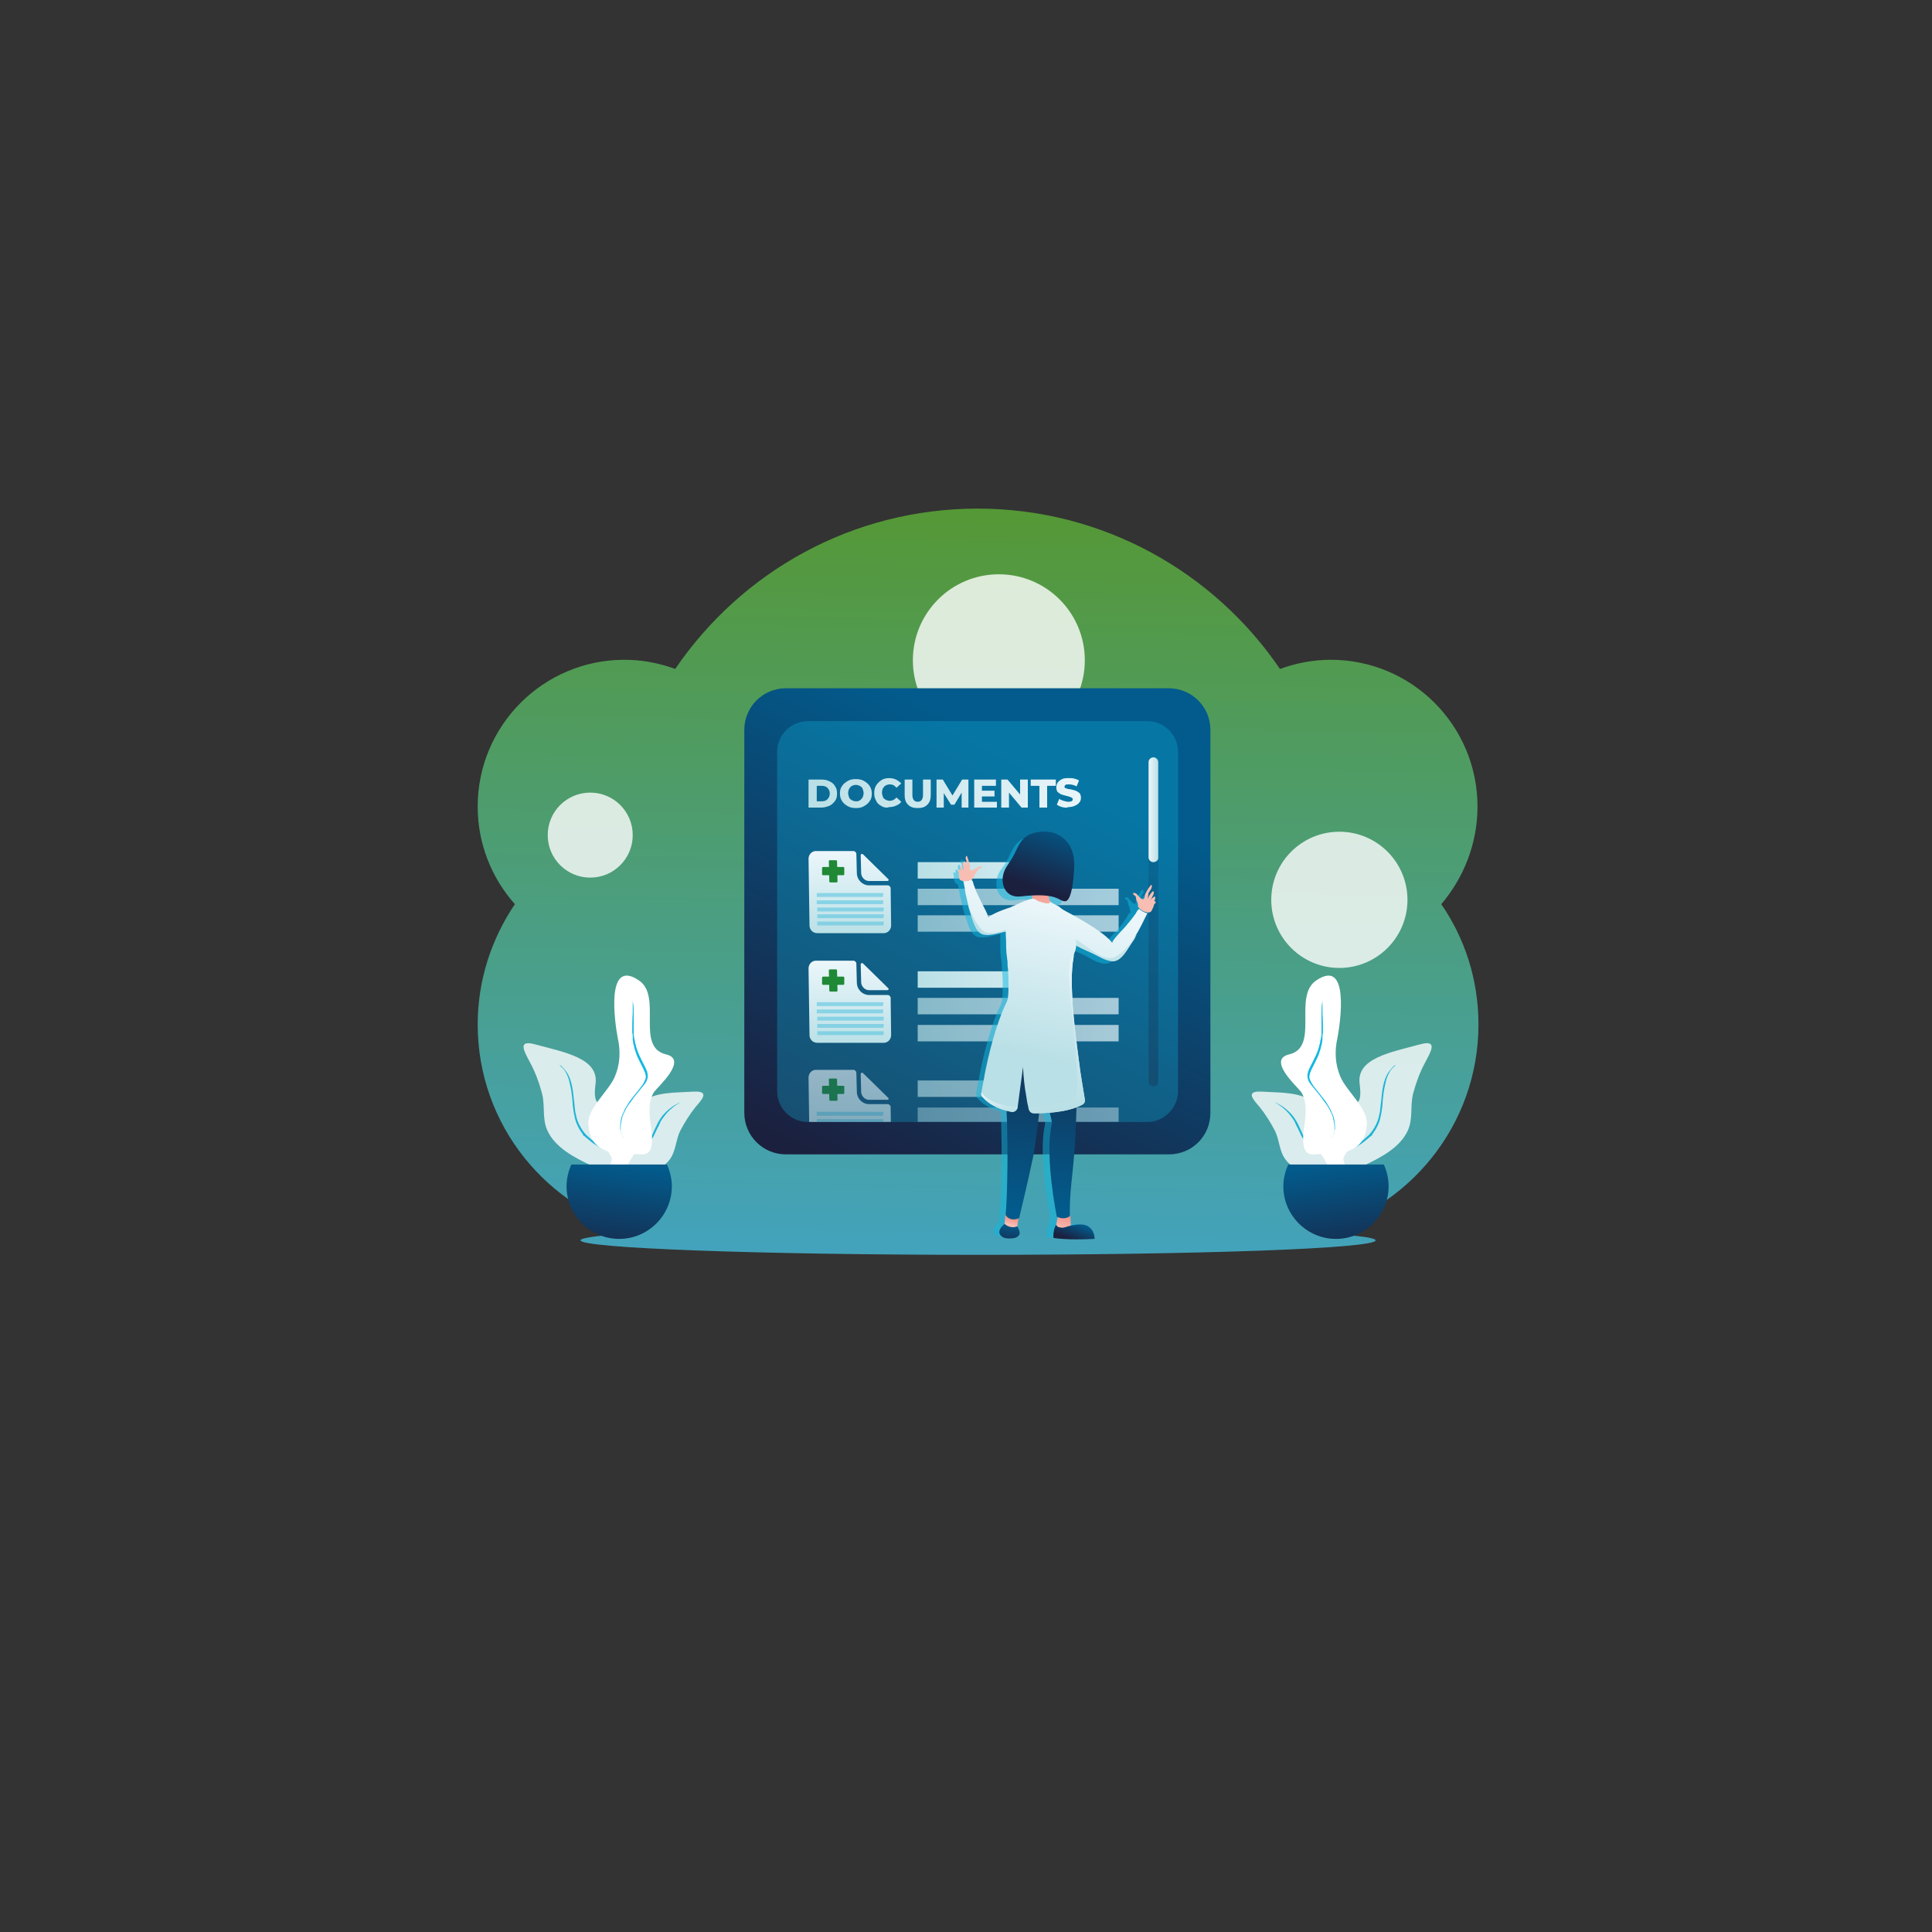 <?xml version="1.0" encoding="utf-8"?>
<!-- Generator: Adobe Illustrator 24.3.0, SVG Export Plug-In . SVG Version: 6.00 Build 0)  -->
<svg version="1.1" id="Layer_1" xmlns="http://www.w3.org/2000/svg" xmlns:xlink="http://www.w3.org/1999/xlink" x="0px" y="0px"
	 viewBox="0 0 400 400" style="enable-background:new 0 0 400 400;" xml:space="preserve">
<rect x="0" y="0" width="400" height="400" fill="#333333" stroke="none"/>
<style type="text/css">
	.st0{opacity:0.8;fill:url(#SVGID_1_);}
	.st1{opacity:0.8;fill:#FFFFFF;}
	.st2{fill:url(#SVGID_2_);}
	.st3{opacity:0.3;fill:#11B8E1;}
	.st4{opacity:0.8;}
	.st5{fill:#FFFFFF;}
	.st6{fill:#11B8E1;}
	.st7{fill:url(#SVGID_3_);}
	.st8{fill:url(#SVGID_4_);}
	.st9{clip-path:url(#SVGID_6_);}
	.st10{fill:url(#SVGID_7_);}
	.st11{fill:url(#SVGID_8_);}
	.st12{opacity:0.5;fill:#47BFDF;}
	.st13{fill:#1F8936;}
	.st14{fill:url(#SVGID_9_);}
	.st15{opacity:0.7;}
	.st16{fill:url(#SVGID_10_);}
	.st17{fill:url(#SVGID_11_);}
	.st18{fill:url(#SVGID_12_);}
	.st19{fill:url(#SVGID_13_);}
	.st20{fill:url(#SVGID_14_);}
	.st21{fill:url(#SVGID_15_);}
	.st22{fill:url(#SVGID_16_);}
	.st23{opacity:0.6;}
	.st24{fill:url(#SVGID_17_);}
	.st25{fill:url(#SVGID_18_);}
	.st26{fill:url(#SVGID_19_);}
	.st27{fill:url(#SVGID_20_);}
	.st28{fill:url(#SVGID_21_);}
	.st29{opacity:0.3;fill:url(#SVGID_22_);}
	.st30{fill:url(#SVGID_23_);}
	.st31{fill:url(#SVGID_24_);}
	.st32{fill:url(#SVGID_25_);}
	.st33{fill:url(#SVGID_26_);}
	.st34{fill:url(#SVGID_27_);}
	.st35{fill:url(#SVGID_28_);}
	.st36{fill:url(#SVGID_29_);}
	.st37{fill:url(#SVGID_30_);}
	.st38{fill:url(#SVGID_31_);}
	.st39{fill:url(#SVGID_32_);}
	.st40{opacity:0.5;fill:#11B8E1;}
	.st41{fill:url(#SVGID_33_);}
	.st42{fill:url(#SVGID_34_);}
	.st43{fill:url(#SVGID_35_);}
	.st44{fill:url(#SVGID_36_);}
	.st45{fill:url(#SVGID_37_);}
	.st46{fill:url(#SVGID_38_);}
	.st47{fill:url(#SVGID_39_);}
	.st48{fill:url(#SVGID_40_);}
	.st49{fill:url(#SVGID_41_);}
	.st50{fill:url(#SVGID_42_);}
	.st51{fill:url(#SVGID_43_);}
	.st52{fill:url(#SVGID_44_);}
	.st53{fill:url(#SVGID_45_);}
	.st54{fill:url(#SVGID_46_);}
	.st55{fill:url(#SVGID_47_);}
	.st56{fill:url(#SVGID_48_);}
	.st57{opacity:0.3;fill:url(#SVGID_49_);}
	.st58{opacity:0.5;fill:url(#SVGID_50_);}
	.st59{fill:url(#SVGID_51_);}
	.st60{fill:url(#SVGID_52_);}
	.st61{fill:url(#SVGID_53_);}
	.st62{fill:url(#SVGID_54_);}
	.st63{fill:url(#SVGID_55_);}
	.st64{fill:url(#SVGID_56_);}
	.st65{fill:url(#SVGID_57_);}
	.st66{fill:url(#SVGID_58_);}
	.st67{fill:url(#SVGID_59_);}
	.st68{fill:url(#SVGID_60_);}
	.st69{fill:url(#SVGID_61_);}
	.st70{fill:url(#SVGID_62_);}
	.st71{fill:url(#SVGID_63_);}
	.st72{fill:url(#SVGID_64_);}
	.st73{fill:url(#SVGID_65_);}
	.st74{fill:url(#SVGID_66_);}
	.st75{fill:url(#SVGID_67_);}
</style>
<g id="_x31_">
	<g>
		<linearGradient id="SVGID_1_" gradientUnits="userSpaceOnUse" x1="201.02" y1="259.717" x2="204.145" y2="99.283">
			<stop  offset="0" style="stop-color:#47BFDF"/>
			<stop  offset="1" style="stop-color:#5FB130"/>
		</linearGradient>
		<path class="st0" d="M305.9,167c0-16.8-13.6-30.4-30.4-30.4c-3.7,0-7.2,0.7-10.5,1.9c-13.6-20-36.6-33.2-62.6-33.2
			c-26.1,0-49,13.2-62.6,33.2c-3.3-1.2-6.8-1.9-10.5-1.9c-16.8,0-30.4,13.6-30.4,30.4c0,7.7,2.9,14.8,7.7,20.2
			c-4.8,7.1-7.7,15.7-7.7,24.9c0,20.9,14.5,38.4,34,43.1c-8.1,0.5-12.7,1-12.7,1.6c0,1.6,36.8,3,82.3,3s82.3-1.3,82.3-3
			c0-0.6-4.7-1.1-12.7-1.6c19.5-4.7,34-22.2,34-43.1c0-9.2-2.8-17.8-7.7-24.9C303,181.8,305.9,174.7,305.9,167z"/>
		<g>
			<circle class="st1" cx="122.2" cy="172.9" r="8.8"/>
			<circle class="st1" cx="206.8" cy="136.7" r="17.8"/>
			<circle class="st1" cx="277.3" cy="186.3" r="14.1"/>
		</g>
	</g>
	<linearGradient id="SVGID_2_" gradientUnits="userSpaceOnUse" x1="176.232" y1="242.883" x2="218.062" y2="159.569">
		<stop  offset="0" style="stop-color:#1B203F"/>
		<stop  offset="1" style="stop-color:#025B8C"/>
	</linearGradient>
	<path class="st2" d="M242,239h-79.3c-4.7,0-8.6-3.8-8.6-8.6v-79.3c0-4.7,3.8-8.6,8.6-8.6H242c4.7,0,8.6,3.8,8.6,8.6v79.3
		C250.6,235.2,246.8,239,242,239z"/>
	<path class="st3" d="M237.5,232.3h-70.2c-3.6,0-6.4-2.9-6.4-6.4v-70.2c0-3.6,2.9-6.4,6.4-6.4h70.2c3.6,0,6.4,2.9,6.4,6.4v70.2
		C243.9,229.4,241,232.3,237.5,232.3z"/>
	<g>
		<g>
			<g class="st4">
				<path class="st5" d="M276.8,243.2c1.4-1,4-1.2,5.6-1.9c3.4-1.6,7.5-3.7,9.1-7.3c1.1-2.5,0.4-5.1,1.1-7.7
					c0.6-2.2,1.4-4.4,2.5-6.4c1.1-2.1,2.7-4.7-1-3.7c-6.3,1.7-13.3,2.9-12.6,8.2c0.7,5.4-1.3,3.7-3.7,5c-2.4,1.4,1,8.2-1.5,12.1
					C273.6,245.4,276.8,243.2,276.8,243.2z"/>
				<path class="st6" d="M278.9,238.4c0.9-0.3,1.7-0.8,2.5-1.3c0.8-0.5,1.5-1.1,2.2-1.7c0.1-0.1,0.2-0.2,0.3-0.2
					c0.1-0.1,0.2-0.2,0.2-0.3l0.2-0.3c0.1-0.1,0.1-0.2,0.2-0.3c0.3-0.4,0.5-0.8,0.7-1.2c0.2-0.4,0.4-0.9,0.5-1.3
					c0.1-0.5,0.2-0.9,0.3-1.4c0.1-0.5,0.1-0.9,0.2-1.4l0.1-1.4c0.1-0.9,0.2-1.8,0.4-2.7c0.1-0.4,0.2-0.9,0.3-1.3
					c0.1-0.4,0.3-0.9,0.5-1.3c0.4-0.8,1-1.5,1.9-2c-0.1,0.1-0.2,0.1-0.3,0.2l-0.2,0.1l-0.1,0l-0.1,0l-0.1,0.1c0,0-0.1,0.1-0.1,0.1
					c0,0-0.1,0.1-0.1,0.1l-0.1,0.1c-0.3,0.3-0.6,0.7-0.9,1.1c-0.5,0.8-0.8,1.7-1,2.6c-0.2,0.9-0.3,1.8-0.4,2.8
					c-0.1,0.9-0.2,1.8-0.3,2.7c-0.1,0.4-0.2,0.9-0.3,1.3c-0.1,0.4-0.3,0.9-0.5,1.3c-0.4,0.8-0.9,1.6-1.5,2.2c-0.3,0.3-0.7,0.6-1,0.9
					c-0.4,0.3-0.7,0.6-1.1,0.8C280.5,237.5,279.7,238,278.9,238.4z"/>
			</g>
			<g class="st4">
				<path class="st5" d="M279.5,244.9c-1.3-0.5-3.4-0.3-4.8-0.6c-3-0.7-6.7-1.7-8.6-4.3c-1.3-1.8-1.2-4.1-2.2-6
					c-0.9-1.7-1.9-3.3-3.1-4.8c-1.3-1.5-3-3.3,0.2-3.2c5.3,0.3,11.2,0,11.5,4.5c0.4,4.5,1.7,2.7,3.9,3.4c2.2,0.7,0.6,6.7,3.3,9.5
					C282.5,246.2,279.5,244.9,279.5,244.9z"/>
				<path class="st6" d="M274.1,238.4c-0.6-0.1-1.2-0.3-1.7-0.6c-0.3-0.1-0.5-0.3-0.8-0.5c-0.2-0.2-0.5-0.4-0.7-0.6
					c-0.4-0.4-0.8-0.9-1-1.5c-0.3-0.5-0.5-1.1-0.8-1.7c-0.3-0.6-0.5-1.1-0.9-1.7c-0.3-0.5-0.7-1-1.2-1.5c-0.9-0.9-1.9-1.6-3.1-2.1
					c1.1,0.6,2.1,1.4,2.9,2.3c0.4,0.5,0.8,1,1.1,1.5c0.1,0.1,0.2,0.3,0.2,0.4l0.1,0.2c0,0.1,0.1,0.1,0.1,0.2
					c0.1,0.3,0.3,0.6,0.4,0.8c0.3,0.6,0.5,1.1,0.8,1.7c0.3,0.5,0.7,1.1,1.2,1.5c0.5,0.4,1,0.8,1.6,1.1
					C272.9,238.2,273.5,238.4,274.1,238.4z"/>
			</g>
			<g>
				<path class="st5" d="M283,232.6c0.1-3.2-4.3-6.8-5.5-9.7c-1.1-2.6-1.2-5.3-0.6-8c0.6-3.1,2.6-16.7-4.4-11.9
					c-4.9,3.3,0.8,13.8-5.6,15.3c-4.6,1.1,1.6,6.6,2.5,7.8c1.2,1.9,1,4.5,0.7,6.6c-0.7,4.5-0.2,6.5,2,6.3
					C274.3,238.7,282.7,240.4,283,232.6z"/>
				<path class="st6" d="M275.7,235.6c0.2-0.3,0.4-0.6,0.5-0.9c0.1-0.3,0.1-0.7,0.2-1c0-0.7,0-1.3-0.2-2c0-0.2-0.1-0.3-0.1-0.5
					l-0.2-0.5c0-0.1-0.1-0.2-0.1-0.2l-0.1-0.2c-0.1-0.2-0.1-0.3-0.2-0.5c-0.3-0.6-0.7-1.2-1-1.7c-0.8-1.1-1.7-2.1-2.5-3.2
					c-0.2-0.3-0.4-0.5-0.5-0.8c-0.2-0.3-0.3-0.6-0.4-0.9l0-0.1l0-0.1c0-0.1,0-0.1,0-0.2c0,0,0-0.1,0-0.1c0,0,0-0.1,0-0.1l0.1-0.2
					l0-0.1l0-0.1l0.1-0.2c0.1-0.2,0.1-0.3,0.2-0.5c0.3-0.6,0.6-1.2,0.9-1.8c0.3-0.6,0.6-1.2,0.8-1.9c0.1-0.3,0.2-0.6,0.3-1
					c0-0.2,0.1-0.3,0.1-0.5l0.1-0.2l0-0.3l0.1-0.5c0-0.2,0-0.3,0-0.5c0-0.3,0-0.7,0.1-1c0-1.3,0-2.7-0.1-4c0-0.7,0-1.3,0-2
					c0-0.3,0-0.7,0.1-1c0.1-0.3,0.2-0.6,0.4-0.9c-0.2,0.3-0.3,0.6-0.4,0.9c-0.1,0.3-0.1,0.7-0.2,1c-0.1,0.7-0.1,1.3-0.1,2l0,2
					c0,0.7,0,1.3,0,2c0,0.3,0,0.7-0.1,1c0,0.2,0,0.3-0.1,0.5l-0.1,0.5l0,0.2l-0.1,0.2c0,0.2-0.1,0.3-0.1,0.5
					c-0.1,0.3-0.2,0.6-0.3,0.9c-0.2,0.6-0.5,1.2-0.8,1.8c-0.3,0.6-0.6,1.2-0.9,1.8c-0.1,0.2-0.1,0.3-0.2,0.5l-0.1,0.2l0,0.1l0,0.1
					l-0.1,0.3c0,0,0,0.1,0,0.1c0,0,0,0.1,0,0.1c0,0.1,0,0.2,0,0.3l0,0.1c0,0,0,0.1,0,0.1c0.1,0.4,0.2,0.7,0.4,1
					c0.2,0.3,0.4,0.6,0.6,0.8c0.4,0.5,0.8,1,1.3,1.6c0.4,0.5,0.8,1,1.2,1.6c0.4,0.5,0.8,1.1,1.1,1.7c0.1,0.1,0.1,0.3,0.2,0.4
					l0.1,0.2c0,0.1,0.1,0.2,0.1,0.2l0.2,0.5c0.1,0.2,0.1,0.3,0.1,0.5c0.2,0.6,0.3,1.3,0.3,2c0,0.3,0,0.7-0.1,1
					C276.1,235,275.9,235.4,275.7,235.6z"/>
				<path class="st5" d="M278.9,238.4c0,0-1.6,2.4-1.4,3.4c0.1,1.1-2.3,0-2.3,0s-2.1-3.8-2.6-4.2
					C272.1,237.2,278.9,238.4,278.9,238.4z"/>
			</g>
			
				<linearGradient id="SVGID_3_" gradientUnits="userSpaceOnUse" x1="392.037" y1="263.758" x2="395.186" y2="241.015" gradientTransform="matrix(-1 0 0 1 671.206 0)">
				<stop  offset="0" style="stop-color:#1B203F"/>
				<stop  offset="1" style="stop-color:#025B8C"/>
			</linearGradient>
			<path class="st7" d="M265.7,245.6c0,6,4.9,10.9,10.9,10.9s10.9-4.9,10.9-10.9c0-1.6-0.4-3.2-1-4.5h-19.8
				C266.1,242.5,265.7,244,265.7,245.6z"/>
		</g>
		<g>
			<g class="st4">
				<path class="st5" d="M128,243.2c-1.4-1-4-1.2-5.6-1.9c-3.4-1.6-7.5-3.7-9.1-7.3c-1.1-2.5-0.4-5.1-1.1-7.7
					c-0.6-2.2-1.4-4.4-2.5-6.4c-1.1-2.1-2.7-4.7,1-3.7c6.3,1.7,13.3,2.9,12.6,8.2c-0.7,5.4,1.3,3.7,3.7,5c2.4,1.4-1,8.2,1.5,12.1
					C131.2,245.4,128,243.2,128,243.2z"/>
				<path class="st6" d="M125.9,238.4c-0.9-0.3-1.7-0.8-2.5-1.3c-0.8-0.5-1.5-1.1-2.2-1.7c-0.1-0.1-0.2-0.2-0.3-0.2
					c-0.1-0.1-0.2-0.2-0.2-0.3l-0.2-0.3c-0.1-0.1-0.1-0.2-0.2-0.3c-0.3-0.4-0.5-0.8-0.7-1.2c-0.2-0.4-0.4-0.9-0.5-1.3
					c-0.1-0.5-0.2-0.9-0.3-1.4c-0.1-0.5-0.1-0.9-0.2-1.4l-0.1-1.4c-0.1-0.9-0.2-1.8-0.4-2.7c-0.1-0.4-0.2-0.9-0.3-1.3
					c-0.1-0.4-0.3-0.9-0.5-1.3c-0.4-0.8-1-1.5-1.9-2c0.1,0.1,0.2,0.1,0.3,0.2l0.2,0.1l0.1,0l0.1,0l0.1,0.1c0,0,0.1,0.1,0.1,0.1
					c0,0,0.1,0.1,0.1,0.1l0.1,0.1c0.3,0.3,0.6,0.7,0.9,1.1c0.5,0.8,0.8,1.7,1,2.6c0.2,0.9,0.3,1.8,0.4,2.8c0.1,0.9,0.2,1.8,0.3,2.7
					c0.1,0.4,0.2,0.9,0.3,1.3c0.1,0.4,0.3,0.9,0.5,1.3c0.4,0.8,0.9,1.6,1.5,2.2c0.3,0.3,0.7,0.6,1,0.9c0.4,0.3,0.7,0.6,1.1,0.8
					C124.3,237.5,125.1,238,125.9,238.4z"/>
			</g>
			<g class="st4">
				<path class="st5" d="M125.3,244.9c1.3-0.5,3.4-0.3,4.8-0.6c3-0.7,6.7-1.7,8.6-4.3c1.3-1.8,1.2-4.1,2.2-6
					c0.9-1.7,1.9-3.3,3.1-4.8c1.3-1.5,3-3.3-0.2-3.2c-5.3,0.3-11.2,0-11.5,4.5c-0.4,4.5-1.7,2.7-3.9,3.4c-2.2,0.7-0.6,6.7-3.3,9.5
					C122.3,246.2,125.3,244.9,125.3,244.9z"/>
				<path class="st6" d="M130.7,238.4c0.6-0.1,1.2-0.3,1.7-0.6c0.3-0.1,0.5-0.3,0.8-0.5c0.2-0.2,0.5-0.4,0.7-0.6
					c0.4-0.4,0.8-0.9,1-1.5c0.3-0.5,0.5-1.1,0.8-1.7c0.3-0.6,0.5-1.1,0.9-1.7c0.3-0.5,0.7-1,1.2-1.5c0.9-0.9,1.9-1.6,3.1-2.1
					c-1.1,0.6-2.1,1.4-2.9,2.3c-0.4,0.5-0.8,1-1.1,1.5c-0.1,0.1-0.2,0.3-0.2,0.4l-0.1,0.2c0,0.1-0.1,0.1-0.1,0.2
					c-0.1,0.3-0.3,0.6-0.4,0.8c-0.3,0.6-0.5,1.1-0.8,1.7c-0.3,0.5-0.7,1.1-1.2,1.5c-0.5,0.4-1,0.8-1.6,1.1
					C131.9,238.2,131.3,238.4,130.7,238.4z"/>
			</g>
			<g>
				<path class="st5" d="M121.8,232.6c-0.1-3.2,4.3-6.8,5.5-9.7c1.1-2.6,1.2-5.3,0.6-8c-0.6-3.1-2.6-16.7,4.4-11.9
					c4.9,3.3-0.8,13.8,5.6,15.3c4.6,1.1-1.6,6.6-2.5,7.8c-1.2,1.9-1,4.5-0.7,6.6c0.7,4.5,0.2,6.5-2,6.3
					C130.5,238.7,122.1,240.4,121.8,232.6z"/>
				<path class="st6" d="M129.1,235.6c-0.2-0.3-0.4-0.6-0.5-0.9c-0.1-0.3-0.1-0.7-0.2-1c0-0.7,0-1.3,0.2-2c0-0.2,0.1-0.3,0.1-0.5
					l0.2-0.5c0-0.1,0.1-0.2,0.1-0.2l0.1-0.2c0.1-0.2,0.1-0.3,0.2-0.5c0.3-0.6,0.7-1.2,1-1.7c0.8-1.1,1.7-2.1,2.5-3.2
					c0.2-0.3,0.4-0.5,0.5-0.8c0.2-0.3,0.3-0.6,0.4-0.9l0-0.1l0-0.1c0-0.1,0-0.1,0-0.2c0,0,0-0.1,0-0.1c0,0,0-0.1,0-0.1l-0.1-0.2
					l0-0.1l0-0.1l-0.1-0.2c-0.1-0.2-0.1-0.3-0.2-0.5c-0.3-0.6-0.6-1.2-0.9-1.8c-0.3-0.6-0.6-1.2-0.8-1.9c-0.1-0.3-0.2-0.6-0.3-1
					c0-0.2-0.1-0.3-0.1-0.5l-0.1-0.2l0-0.3l-0.1-0.5c0-0.2,0-0.3,0-0.5c0-0.3,0-0.7-0.1-1c0-1.3,0-2.7,0.1-4c0-0.7,0-1.3,0-2
					c0-0.3,0-0.7-0.1-1c-0.1-0.3-0.2-0.6-0.4-0.9c0.2,0.3,0.3,0.6,0.4,0.9c0.1,0.3,0.1,0.7,0.2,1c0.1,0.7,0.1,1.3,0.1,2l0,2
					c0,0.7,0,1.3,0,2c0,0.3,0,0.7,0.1,1c0,0.2,0,0.3,0.1,0.5l0.1,0.5l0,0.2l0.1,0.2c0,0.2,0.1,0.3,0.1,0.5c0.1,0.3,0.2,0.6,0.3,0.9
					c0.2,0.6,0.5,1.2,0.8,1.8c0.3,0.6,0.6,1.2,0.9,1.8c0.1,0.2,0.1,0.3,0.2,0.5l0.1,0.2l0,0.1l0,0.1l0.1,0.3c0,0,0,0.1,0,0.1
					c0,0,0,0.1,0,0.1c0,0.1,0,0.2,0,0.3l0,0.1c0,0,0,0.1,0,0.1c-0.1,0.4-0.2,0.7-0.4,1c-0.2,0.3-0.4,0.6-0.6,0.8
					c-0.4,0.5-0.8,1-1.3,1.6c-0.4,0.5-0.8,1-1.2,1.6c-0.4,0.5-0.8,1.1-1.1,1.7c-0.1,0.1-0.1,0.3-0.2,0.4l-0.1,0.2
					c0,0.1-0.1,0.2-0.1,0.2l-0.2,0.5c-0.1,0.2-0.1,0.3-0.1,0.5c-0.2,0.6-0.3,1.3-0.3,2c0,0.3,0,0.7,0.1,1
					C128.7,235,128.9,235.4,129.1,235.6z"/>
				<path class="st5" d="M125.9,238.4c0,0,1.6,2.4,1.4,3.4c-0.1,1.1,2.3,0,2.3,0s2.1-3.8,2.6-4.2
					C132.7,237.2,125.9,238.4,125.9,238.4z"/>
			</g>
			
				<linearGradient id="SVGID_4_" gradientUnits="userSpaceOnUse" x1="1349.854" y1="263.758" x2="1353.003" y2="241.015" gradientTransform="matrix(1 0 0 1 -1224.223 0)">
				<stop  offset="0" style="stop-color:#1B203F"/>
				<stop  offset="1" style="stop-color:#025B8C"/>
			</linearGradient>
			<path class="st8" d="M139.1,245.6c0,6-4.9,10.9-10.9,10.9c-6,0-10.9-4.9-10.9-10.9c0-1.6,0.4-3.2,1-4.5h19.8
				C138.7,242.5,139.1,244,139.1,245.6z"/>
		</g>
	</g>
	<g>
		<defs>
			<path id="SVGID_5_" d="M237.5,232.3h-70.2c-3.6,0-6.4-2.9-6.4-6.4v-70.2c0-3.6,2.9-6.4,6.4-6.4h70.2c3.6,0,6.4,2.9,6.4,6.4v70.2
				C243.9,229.4,241,232.3,237.5,232.3z"/>
		</defs>
		<clipPath id="SVGID_6_">
			<use xlink:href="#SVGID_5_"  style="overflow:visible;"/>
		</clipPath>
		<g class="st9">
			<g>
				<g>
					<g>
						<g>
							
								<linearGradient id="SVGID_7_" gradientUnits="userSpaceOnUse" x1="163.434" y1="176.591" x2="163.434" y2="193.669" gradientTransform="matrix(1 0 1.750000e-02 1 9.323 0)">
								<stop  offset="0" style="stop-color:#EBF6FA"/>
								<stop  offset="1" style="stop-color:#B9E0E6"/>
							</linearGradient>
							<path class="st10" d="M179.9,183.3h3.9c0.3,0,0.6,0.3,0.6,0.6l0.1,7.7c0,0.9-0.7,1.6-1.5,1.6h-13.8c-0.9,0-1.6-0.7-1.6-1.6
								l-0.2-13.8c0-0.9,0.7-1.6,1.5-1.6h7.8c0.3,0,0.6,0.3,0.6,0.6l0.1,3.9C177.4,182.2,178.6,183.3,179.9,183.3z"/>
							<g>
								
									<linearGradient id="SVGID_8_" gradientUnits="userSpaceOnUse" x1="168.673" y1="176.591" x2="168.673" y2="193.669" gradientTransform="matrix(1 0 1.750000e-02 1 9.323 0)">
									<stop  offset="0" style="stop-color:#EBF6FA"/>
									<stop  offset="1" style="stop-color:#B9E0E6"/>
								</linearGradient>
								<path class="st11" d="M183.7,182.4h-3.8c-0.8,0-1.5-0.7-1.6-1.5l-0.1-3.8c0-0.3,0.3-0.4,0.5-0.2l5.1,5
									C184.1,182.1,184,182.4,183.7,182.4z"/>
							</g>
						</g>
						<g>
							<path class="st12" d="M182.8,185.7h-13.6c-0.1,0-0.1,0-0.1-0.1l0-0.6c0-0.1,0-0.1,0.1-0.1h13.6c0.1,0,0.1,0,0.1,0.1
								L182.8,185.7C182.9,185.7,182.9,185.7,182.8,185.7z"/>
							<path class="st12" d="M182.8,187.2h-13.6c-0.1,0-0.1,0-0.1-0.1l0-0.6c0-0.1,0-0.1,0.1-0.1h13.6c0.1,0,0.1,0,0.1,0.1
								L182.8,187.2C182.9,187.1,182.9,187.2,182.8,187.2z"/>
							<path class="st12" d="M182.9,188.7h-13.6c-0.1,0-0.1,0-0.1-0.1l0-0.6c0-0.1,0-0.1,0.1-0.1h13.6c0.1,0,0.1,0,0.1,0.1
								L182.9,188.7C182.9,188.6,182.9,188.7,182.9,188.7z"/>
							<path class="st12" d="M182.9,190.1h-13.6c-0.1,0-0.1,0-0.1-0.1l0-0.6c0-0.1,0-0.1,0.1-0.1h13.6c0.1,0,0.1,0,0.1,0.1
								L182.9,190.1C183,190.1,182.9,190.1,182.9,190.1z"/>
							<path class="st12" d="M182.9,191.6h-13.6c-0.1,0-0.1,0-0.1-0.1l0-0.6c0-0.1,0-0.1,0.1-0.1h13.6c0.1,0,0.1,0,0.1,0.1
								L182.9,191.6C183,191.6,183,191.6,182.9,191.6z"/>
						</g>
						<g>
							<path class="st13" d="M173.2,182.7h-1.3c-0.1,0-0.2-0.1-0.2-0.2l-0.1-4.2c0-0.1,0.1-0.2,0.2-0.2h1.3c0.1,0,0.2,0.1,0.2,0.2
								l0.1,4.2C173.4,182.6,173.3,182.7,173.2,182.7z"/>
							<path class="st13" d="M170.2,181l0-1.3c0-0.1,0.1-0.2,0.2-0.2h4.2c0.1,0,0.2,0.1,0.2,0.2l0,1.3c0,0.1-0.1,0.2-0.2,0.2h-4.2
								C170.3,181.2,170.2,181.1,170.2,181z"/>
						</g>
					</g>
					<g>
						<linearGradient id="SVGID_9_" gradientUnits="userSpaceOnUse" x1="235.461" y1="180.338" x2="190.13" y2="180.092">
							<stop  offset="0" style="stop-color:#EBF6FA"/>
							<stop  offset="1" style="stop-color:#B9E0E6"/>
						</linearGradient>
						<rect x="190" y="178.5" class="st14" width="29.1" height="3.4"/>
						<g class="st15">
							<linearGradient id="SVGID_10_" gradientUnits="userSpaceOnUse" x1="235.431" y1="185.832" x2="190.1" y2="185.587">
								<stop  offset="0" style="stop-color:#EBF6FA"/>
								<stop  offset="1" style="stop-color:#B9E0E6"/>
							</linearGradient>
							<rect x="190" y="184" class="st16" width="41.6" height="3.4"/>
							<linearGradient id="SVGID_11_" gradientUnits="userSpaceOnUse" x1="235.401" y1="191.361" x2="190.07" y2="191.115">
								<stop  offset="0" style="stop-color:#EBF6FA"/>
								<stop  offset="1" style="stop-color:#B9E0E6"/>
							</linearGradient>
							<rect x="190" y="189.5" class="st17" width="41.6" height="3.4"/>
						</g>
					</g>
				</g>
				<g>
					<g>
						<g>
							
								<linearGradient id="SVGID_12_" gradientUnits="userSpaceOnUse" x1="163.037" y1="199.229" x2="163.037" y2="216.307" gradientTransform="matrix(1 0 1.750000e-02 1 9.323 0)">
								<stop  offset="0" style="stop-color:#EBF6FA"/>
								<stop  offset="1" style="stop-color:#B9E0E6"/>
							</linearGradient>
							<path class="st18" d="M179.9,206h3.9c0.3,0,0.6,0.3,0.6,0.6l0.1,7.7c0,0.9-0.7,1.6-1.5,1.6h-13.8c-0.9,0-1.6-0.7-1.6-1.6
								l-0.2-13.8c0-0.9,0.7-1.6,1.5-1.6h7.8c0.3,0,0.6,0.3,0.6,0.6l0.1,3.9C177.4,204.9,178.6,206,179.9,206z"/>
							<g>
								
									<linearGradient id="SVGID_13_" gradientUnits="userSpaceOnUse" x1="168.277" y1="199.229" x2="168.277" y2="216.307" gradientTransform="matrix(1 0 1.750000e-02 1 9.323 0)">
									<stop  offset="0" style="stop-color:#EBF6FA"/>
									<stop  offset="1" style="stop-color:#B9E0E6"/>
								</linearGradient>
								<path class="st19" d="M183.7,205h-3.8c-0.8,0-1.5-0.7-1.6-1.5l-0.1-3.8c0-0.3,0.3-0.4,0.5-0.2l5.1,5
									C184.1,204.7,184,205,183.7,205z"/>
							</g>
						</g>
						<g>
							<path class="st12" d="M182.8,208.3h-13.6c-0.1,0-0.1,0-0.1-0.1l0-0.6c0-0.1,0-0.1,0.1-0.1h13.6c0.1,0,0.1,0,0.1,0.1
								L182.8,208.3C182.9,208.3,182.9,208.3,182.8,208.3z"/>
							<path class="st12" d="M182.8,209.8h-13.6c-0.1,0-0.1,0-0.1-0.1l0-0.6c0-0.1,0-0.1,0.1-0.1h13.6c0.1,0,0.1,0,0.1,0.1
								L182.8,209.8C182.9,209.8,182.9,209.8,182.8,209.8z"/>
							<path class="st12" d="M182.9,211.3h-13.6c-0.1,0-0.1,0-0.1-0.1l0-0.6c0-0.1,0-0.1,0.1-0.1h13.6c0.1,0,0.1,0,0.1,0.1
								L182.9,211.3C182.9,211.3,182.9,211.3,182.9,211.3z"/>
							<path class="st12" d="M182.9,212.8h-13.6c-0.1,0-0.1,0-0.1-0.1l0-0.6c0-0.1,0-0.1,0.1-0.1h13.6c0.1,0,0.1,0,0.1,0.1
								L182.9,212.8C183,212.7,182.9,212.8,182.9,212.8z"/>
							<path class="st12" d="M182.9,214.3h-13.6c-0.1,0-0.1,0-0.1-0.1l0-0.6c0-0.1,0-0.1,0.1-0.1h13.6c0.1,0,0.1,0,0.1,0.1
								L182.9,214.3C183,214.2,183,214.3,182.9,214.3z"/>
						</g>
						<g>
							<path class="st13" d="M173.2,205.3h-1.3c-0.1,0-0.2-0.1-0.2-0.2l-0.1-4.2c0-0.1,0.1-0.2,0.2-0.2h1.3c0.1,0,0.2,0.1,0.2,0.2
								l0.1,4.2C173.4,205.2,173.3,205.3,173.2,205.3z"/>
							<path class="st13" d="M170.2,203.7l0-1.3c0-0.1,0.1-0.2,0.2-0.2h4.2c0.1,0,0.2,0.1,0.2,0.2l0,1.3c0,0.1-0.1,0.2-0.2,0.2h-4.2
								C170.3,203.9,170.2,203.8,170.2,203.7z"/>
						</g>
					</g>
					<g>
						<linearGradient id="SVGID_14_" gradientUnits="userSpaceOnUse" x1="235.461" y1="202.976" x2="190.13" y2="202.73">
							<stop  offset="0" style="stop-color:#EBF6FA"/>
							<stop  offset="1" style="stop-color:#B9E0E6"/>
						</linearGradient>
						<rect x="190" y="201.1" class="st20" width="29.1" height="3.4"/>
						<g class="st15">
							<linearGradient id="SVGID_15_" gradientUnits="userSpaceOnUse" x1="235.431" y1="208.47" x2="190.1" y2="208.225">
								<stop  offset="0" style="stop-color:#EBF6FA"/>
								<stop  offset="1" style="stop-color:#B9E0E6"/>
							</linearGradient>
							<rect x="190" y="206.6" class="st21" width="41.6" height="3.4"/>
							<linearGradient id="SVGID_16_" gradientUnits="userSpaceOnUse" x1="235.401" y1="213.999" x2="190.07" y2="213.753">
								<stop  offset="0" style="stop-color:#EBF6FA"/>
								<stop  offset="1" style="stop-color:#B9E0E6"/>
							</linearGradient>
							<rect x="190" y="212.2" class="st22" width="41.6" height="3.4"/>
						</g>
					</g>
				</g>
				<g class="st23">
					<g>
						<g>
							
								<linearGradient id="SVGID_17_" gradientUnits="userSpaceOnUse" x1="162.641" y1="221.867" x2="162.641" y2="238.945" gradientTransform="matrix(1 0 1.750000e-02 1 9.323 0)">
								<stop  offset="0" style="stop-color:#EBF6FA"/>
								<stop  offset="1" style="stop-color:#B9E0E6"/>
							</linearGradient>
							<path class="st24" d="M179.9,228.6h3.9c0.3,0,0.6,0.3,0.6,0.6l0.1,7.7c0,0.9-0.7,1.6-1.5,1.6h-13.8c-0.9,0-1.6-0.7-1.6-1.6
								l-0.2-13.8c0-0.9,0.7-1.6,1.5-1.6h7.8c0.3,0,0.6,0.3,0.6,0.6l0.1,3.9C177.4,227.5,178.6,228.6,179.9,228.6z"/>
							<g>
								
									<linearGradient id="SVGID_18_" gradientUnits="userSpaceOnUse" x1="167.881" y1="221.867" x2="167.881" y2="238.945" gradientTransform="matrix(1 0 1.750000e-02 1 9.323 0)">
									<stop  offset="0" style="stop-color:#EBF6FA"/>
									<stop  offset="1" style="stop-color:#B9E0E6"/>
								</linearGradient>
								<path class="st25" d="M183.7,227.7h-3.8c-0.8,0-1.5-0.7-1.6-1.5l-0.1-3.8c0-0.3,0.3-0.4,0.5-0.2l5.1,5
									C184.1,227.4,184,227.7,183.7,227.7z"/>
							</g>
						</g>
						<g>
							<path class="st12" d="M182.8,231h-13.6c-0.1,0-0.1,0-0.1-0.1l0-0.6c0-0.1,0-0.1,0.1-0.1h13.6c0.1,0,0.1,0,0.1,0.1L182.8,231
								C182.9,230.9,182.9,231,182.8,231z"/>
							<path class="st12" d="M182.8,232.5h-13.6c-0.1,0-0.1,0-0.1-0.1l0-0.6c0-0.1,0-0.1,0.1-0.1h13.6c0.1,0,0.1,0,0.1,0.1
								L182.8,232.5C182.9,232.4,182.9,232.5,182.8,232.5z"/>
							<path class="st12" d="M182.9,233.9h-13.6c-0.1,0-0.1,0-0.1-0.1l0-0.6c0-0.1,0-0.1,0.1-0.1h13.6c0.1,0,0.1,0,0.1,0.1
								L182.9,233.9C182.9,233.9,182.9,233.9,182.9,233.9z"/>
							<path class="st12" d="M182.9,235.4h-13.6c-0.1,0-0.1,0-0.1-0.1l0-0.6c0-0.1,0-0.1,0.1-0.1h13.6c0.1,0,0.1,0,0.1,0.1
								L182.9,235.4C183,235.4,182.9,235.4,182.9,235.4z"/>
							<path class="st12" d="M182.9,236.9h-13.6c-0.1,0-0.1,0-0.1-0.1l0-0.6c0-0.1,0-0.1,0.1-0.1h13.6c0.1,0,0.1,0,0.1,0.1
								L182.9,236.9C183,236.9,183,236.9,182.9,236.9z"/>
						</g>
						<g>
							<path class="st13" d="M173.2,227.9h-1.3c-0.1,0-0.2-0.1-0.2-0.2l-0.1-4.2c0-0.1,0.1-0.2,0.2-0.2h1.3c0.1,0,0.2,0.1,0.2,0.2
								l0.1,4.2C173.4,227.9,173.3,227.9,173.2,227.9z"/>
							<path class="st13" d="M170.2,226.3l0-1.3c0-0.1,0.1-0.2,0.2-0.2h4.2c0.1,0,0.2,0.1,0.2,0.2l0,1.3c0,0.1-0.1,0.2-0.2,0.2h-4.2
								C170.3,226.5,170.2,226.4,170.2,226.3z"/>
						</g>
					</g>
					<g>
						<linearGradient id="SVGID_19_" gradientUnits="userSpaceOnUse" x1="235.461" y1="225.614" x2="190.13" y2="225.368">
							<stop  offset="0" style="stop-color:#EBF6FA"/>
							<stop  offset="1" style="stop-color:#B9E0E6"/>
						</linearGradient>
						<rect x="190" y="223.7" class="st26" width="29.1" height="3.4"/>
						<g class="st15">
							<linearGradient id="SVGID_20_" gradientUnits="userSpaceOnUse" x1="235.431" y1="231.108" x2="190.1" y2="230.863">
								<stop  offset="0" style="stop-color:#EBF6FA"/>
								<stop  offset="1" style="stop-color:#B9E0E6"/>
							</linearGradient>
							<rect x="190" y="229.3" class="st27" width="41.6" height="3.4"/>
							<linearGradient id="SVGID_21_" gradientUnits="userSpaceOnUse" x1="235.401" y1="236.637" x2="190.07" y2="236.391">
								<stop  offset="0" style="stop-color:#EBF6FA"/>
								<stop  offset="1" style="stop-color:#B9E0E6"/>
							</linearGradient>
							<rect x="190" y="234.8" class="st28" width="41.6" height="3.4"/>
						</g>
					</g>
				</g>
			</g>
			<g>
				<linearGradient id="SVGID_22_" gradientUnits="userSpaceOnUse" x1="238.812" y1="223.219" x2="238.812" y2="156.719">
					<stop  offset="0" style="stop-color:#1B203F"/>
					<stop  offset="1" style="stop-color:#025B8C"/>
				</linearGradient>
				<path class="st29" d="M238.8,224.9L238.8,224.9c-0.6,0-1-0.5-1-1v-66.1c0-0.6,0.5-1,1-1l0,0c0.6,0,1,0.5,1,1v66.1
					C239.9,224.4,239.4,224.9,238.8,224.9z"/>
				<linearGradient id="SVGID_23_" gradientUnits="userSpaceOnUse" x1="237.77" y1="167.581" x2="239.854" y2="167.581">
					<stop  offset="0" style="stop-color:#EBF6FA"/>
					<stop  offset="1" style="stop-color:#B9E0E6"/>
				</linearGradient>
				<path class="st30" d="M238.8,178.5L238.8,178.5c-0.6,0-1-0.5-1-1v-19.7c0-0.6,0.5-1,1-1l0,0c0.6,0,1,0.5,1,1v19.7
					C239.9,178,239.4,178.5,238.8,178.5z"/>
			</g>
			<g>
				<linearGradient id="SVGID_24_" gradientUnits="userSpaceOnUse" x1="226.647" y1="163.539" x2="168.397" y2="164.284">
					<stop  offset="0" style="stop-color:#EBF6FA"/>
					<stop  offset="1" style="stop-color:#B9E0E6"/>
				</linearGradient>
				<path class="st31" d="M167.4,161.4h2.7c0.6,0,1.2,0.1,1.7,0.4c0.5,0.2,0.9,0.6,1.1,1c0.3,0.4,0.4,0.9,0.4,1.5
					c0,0.6-0.1,1.1-0.4,1.5c-0.3,0.4-0.7,0.8-1.1,1c-0.5,0.2-1.1,0.4-1.7,0.4h-2.7V161.4z M170.1,165.9c0.5,0,0.9-0.1,1.2-0.4
					c0.3-0.3,0.5-0.7,0.5-1.2s-0.2-0.9-0.5-1.2c-0.3-0.3-0.7-0.4-1.2-0.4h-1v3.2H170.1z"/>
				<linearGradient id="SVGID_25_" gradientUnits="userSpaceOnUse" x1="226.648" y1="163.646" x2="168.398" y2="164.391">
					<stop  offset="0" style="stop-color:#EBF6FA"/>
					<stop  offset="1" style="stop-color:#B9E0E6"/>
				</linearGradient>
				<path class="st32" d="M175.5,166.9c-0.5-0.3-0.9-0.6-1.2-1.1c-0.3-0.5-0.4-1-0.4-1.5c0-0.6,0.1-1.1,0.4-1.5
					c0.3-0.5,0.7-0.8,1.2-1.1c0.5-0.3,1-0.4,1.7-0.4c0.6,0,1.2,0.1,1.7,0.4c0.5,0.3,0.9,0.6,1.2,1.1c0.3,0.5,0.4,1,0.4,1.5
					c0,0.6-0.1,1.1-0.4,1.5c-0.3,0.5-0.7,0.8-1.2,1.1c-0.5,0.3-1,0.4-1.7,0.4C176.6,167.3,176,167.2,175.5,166.9z M178,165.7
					c0.2-0.1,0.4-0.3,0.6-0.6c0.1-0.3,0.2-0.5,0.2-0.9c0-0.3-0.1-0.6-0.2-0.9c-0.1-0.3-0.3-0.4-0.6-0.6c-0.2-0.1-0.5-0.2-0.8-0.2
					c-0.3,0-0.6,0.1-0.8,0.2c-0.2,0.1-0.4,0.3-0.6,0.6c-0.1,0.3-0.2,0.5-0.2,0.9c0,0.3,0.1,0.6,0.2,0.9c0.1,0.3,0.3,0.4,0.6,0.6
					c0.2,0.1,0.5,0.2,0.8,0.2C177.5,165.9,177.8,165.9,178,165.7z"/>
				<linearGradient id="SVGID_26_" gradientUnits="userSpaceOnUse" x1="226.649" y1="163.735" x2="168.399" y2="164.48">
					<stop  offset="0" style="stop-color:#EBF6FA"/>
					<stop  offset="1" style="stop-color:#B9E0E6"/>
				</linearGradient>
				<path class="st33" d="M182.5,166.9c-0.5-0.3-0.9-0.6-1.1-1.1c-0.3-0.5-0.4-1-0.4-1.6c0-0.6,0.1-1.1,0.4-1.6
					c0.3-0.5,0.7-0.8,1.1-1.1c0.5-0.3,1-0.4,1.6-0.4c0.5,0,1,0.1,1.4,0.3c0.4,0.2,0.8,0.5,1.1,0.8l-1,0.9c-0.4-0.5-0.8-0.7-1.4-0.7
					c-0.3,0-0.6,0.1-0.8,0.2c-0.2,0.1-0.4,0.3-0.6,0.6c-0.1,0.3-0.2,0.5-0.2,0.9c0,0.3,0.1,0.6,0.2,0.9c0.1,0.3,0.3,0.4,0.6,0.6
					c0.2,0.1,0.5,0.2,0.8,0.2c0.5,0,1-0.2,1.4-0.7l1,0.9c-0.3,0.4-0.6,0.6-1.1,0.8c-0.4,0.2-0.9,0.3-1.4,0.3
					C183.6,167.3,183,167.2,182.5,166.9z"/>
				<linearGradient id="SVGID_27_" gradientUnits="userSpaceOnUse" x1="226.651" y1="163.851" x2="168.4" y2="164.595">
					<stop  offset="0" style="stop-color:#EBF6FA"/>
					<stop  offset="1" style="stop-color:#B9E0E6"/>
				</linearGradient>
				<path class="st34" d="M188,166.6c-0.5-0.5-0.7-1.1-0.7-2v-3.2h1.6v3.2c0,0.9,0.4,1.4,1.1,1.4c0.7,0,1.1-0.5,1.1-1.4v-3.2h1.6
					v3.2c0,0.9-0.2,1.5-0.7,2c-0.5,0.5-1.1,0.7-2,0.7C189.1,167.3,188.5,167.1,188,166.6z"/>
				<linearGradient id="SVGID_28_" gradientUnits="userSpaceOnUse" x1="226.651" y1="163.902" x2="168.401" y2="164.646">
					<stop  offset="0" style="stop-color:#EBF6FA"/>
					<stop  offset="1" style="stop-color:#B9E0E6"/>
				</linearGradient>
				<path class="st35" d="M199.1,167.2l0-3.1l-1.5,2.5h-0.7l-1.5-2.4v3h-1.5v-5.8h1.3l2,3.3l2-3.3h1.3l0,5.8H199.1z"/>
				<linearGradient id="SVGID_29_" gradientUnits="userSpaceOnUse" x1="226.653" y1="163.989" x2="168.403" y2="164.734">
					<stop  offset="0" style="stop-color:#EBF6FA"/>
					<stop  offset="1" style="stop-color:#B9E0E6"/>
				</linearGradient>
				<path class="st36" d="M206.4,165.9v1.3h-4.7v-5.8h4.5v1.3h-2.9v1h2.6v1.2h-2.6v1.1H206.4z"/>
				<linearGradient id="SVGID_30_" gradientUnits="userSpaceOnUse" x1="226.654" y1="164.066" x2="168.403" y2="164.81">
					<stop  offset="0" style="stop-color:#EBF6FA"/>
					<stop  offset="1" style="stop-color:#B9E0E6"/>
				</linearGradient>
				<path class="st37" d="M212.8,161.4v5.8h-1.3l-2.6-3.1v3.1h-1.6v-5.8h1.3l2.6,3.1v-3.1H212.8z"/>
				<linearGradient id="SVGID_31_" gradientUnits="userSpaceOnUse" x1="226.654" y1="164.131" x2="168.404" y2="164.875">
					<stop  offset="0" style="stop-color:#EBF6FA"/>
					<stop  offset="1" style="stop-color:#B9E0E6"/>
				</linearGradient>
				<path class="st38" d="M215.2,162.7h-1.8v-1.3h5.2v1.3h-1.8v4.5h-1.6V162.7z"/>
				<linearGradient id="SVGID_32_" gradientUnits="userSpaceOnUse" x1="226.655" y1="164.21" x2="168.405" y2="164.955">
					<stop  offset="0" style="stop-color:#EBF6FA"/>
					<stop  offset="1" style="stop-color:#B9E0E6"/>
				</linearGradient>
				<path class="st39" d="M219.9,167.1c-0.4-0.1-0.8-0.3-1.1-0.5l0.5-1.2c0.3,0.2,0.6,0.3,0.9,0.4c0.3,0.1,0.7,0.2,1,0.2
					c0.6,0,0.9-0.2,0.9-0.5c0-0.2-0.1-0.3-0.3-0.4c-0.2-0.1-0.5-0.2-0.9-0.3c-0.4-0.1-0.8-0.2-1.1-0.3c-0.3-0.1-0.5-0.3-0.8-0.5
					c-0.2-0.2-0.3-0.6-0.3-1c0-0.4,0.1-0.7,0.3-1c0.2-0.3,0.5-0.5,0.9-0.7c0.4-0.2,0.9-0.2,1.4-0.2c0.4,0,0.8,0,1.1,0.1
					c0.4,0.1,0.7,0.2,1,0.4l-0.5,1.2c-0.6-0.3-1.1-0.4-1.6-0.4c-0.3,0-0.6,0-0.7,0.1c-0.1,0.1-0.2,0.2-0.2,0.4
					c0,0.2,0.1,0.3,0.3,0.3c0.2,0.1,0.5,0.2,0.9,0.2c0.4,0.1,0.8,0.2,1.1,0.3c0.3,0.1,0.5,0.3,0.8,0.5c0.2,0.2,0.3,0.6,0.3,1
					c0,0.3-0.1,0.7-0.3,0.9c-0.2,0.3-0.5,0.5-0.9,0.7c-0.4,0.2-0.9,0.3-1.4,0.3C220.8,167.3,220.3,167.2,219.9,167.1z"/>
			</g>
		</g>
	</g>
	<g>
		<path class="st40" d="M237.5,187.6c0-0.1-0.2-0.2-0.2-0.2v0c-0.1,0-0.2,0.1-0.3,0.1l0.2-0.3v0c0,0,0.1-0.3,0.1-0.4
			c0-0.1-0.2-0.2-0.2-0.2c0,0,0,0,0,0c-0.2,0.1-0.4,0.3-0.5,0.4l0.4-0.8c0,0,0,0,0,0c0,0,0.1-0.3,0-0.5c-0.1-0.1-0.2-0.2-0.2-0.2
			c-0.4,0.4-0.8,0.7-0.8,1c0,0,0,0,0,0l0.1-0.6c0,0,0.3-0.5,0.6-1c0,0,0,0,0,0c0,0,0.1-0.4,0-0.5c-0.1-0.2-0.2-0.2-0.2-0.2
			c-0.5,0.6-1.3,1.9-1.3,2.3c0,0.1,0,0.3-0.1,0.5c-0.1,0.1-0.3,0.2-0.6-0.1c-0.6-0.5-0.8-1-1.2-1.1c-0.4-0.1-0.4,0-0.4,0.2
			c0,0.2,0.6,0.3,0.6,0.8c0,0.6,0.5,1,0.4,1.6c0,0.1,0.1,0.3,0.2,0.5c-0.4,0.1-0.6,0.6-0.8,1c-0.3,0.4-0.5,0.8-0.8,1.2
			c-0.6,0.8-1.2,1.5-1.9,2.2c-0.2,0.2-2.2,2.3-2,2.6c-1.8-2.3-7.8-5.6-10.1-6.8c0,0,0,0,0,0c0,0-0.1,0-0.1-0.1c0,0,0,0,0,0
			c-0.2-0.1-0.4-0.3-0.5-0.4c-0.3-0.2-1.6-0.7-1.9-1.1c-0.2-0.3-0.3-0.7-0.3-1.2c2.1,0.3,2.4,1.1,3.3,1.1c1.6,0,1.8-6.2,1.9-7.3
			c0.2-4.9-3.5-8-8.3-6.7c0,0-0.1,0-0.1,0c-2.6,0.8-3,3-4.2,5.1c-0.4,0.7-0.9,1.3-1.3,1.9c-1.6,2.7-0.5,6.4,3,6
			c0.9-0.1,1.8-0.2,2.5-0.2c0,0.3-0.1,0.5-0.1,0.7c-0.8,0.1-0.9,0.2-1.7,0.5c-0.7,0.3-1.4,0.6-2,0.9c-0.1,0-0.3,0.1-0.4,0.2
			c-2,0.6-3.8,1.4-4.8,2.1c0,0,0,0.1,0,0.1c0,0,0,0,0,0c0,0,0,0-0.1-0.1c0,0,0,0,0,0c0.3-0.2-1.1-2.6-1.2-2.9
			c-0.4-0.8-0.8-1.6-1.2-2.5c-0.2-0.4-0.3-0.9-0.5-1.3c-0.1-0.3-0.2-0.9-0.5-1.1c0.2-0.1,0.3-0.3,0.3-0.4c0-0.6,0.6-0.8,0.8-1.4
			s0.7-0.4,0.8-0.6c0.1-0.1,0-0.2-0.3-0.2c-0.4,0-0.7,0.4-1.3,0.7c-0.3,0.2-0.5,0.1-0.6-0.1c0-0.2,0-0.4,0.1-0.5
			c0.1-0.4-0.3-1.7-0.6-2.4c0,0-0.1,0-0.2,0.1c-0.1,0.1-0.1,0.4-0.1,0.5c0,0,0,0,0,0c0.2,0.5,0.3,1,0.3,1l-0.1,0.6c0,0,0,0,0,0
			c0-0.2-0.2-0.6-0.5-1.1c0,0-0.2,0-0.2,0.2c-0.1,0.1-0.1,0.4-0.1,0.5c0,0,0,0,0,0l0.2,0.8c-0.1-0.1-0.2-0.3-0.4-0.5c0,0,0,0,0,0
			c0,0-0.2,0-0.2,0.1c-0.1,0.1-0.1,0.4-0.1,0.4l0,0l0.1,0.3c-0.1-0.1-0.2-0.1-0.3-0.2l0,0c0,0-0.1,0-0.2,0.1c-0.1,0.1,0,0.3,0,0.3
			c0,0,0,0,0,0c0.1,0.1,0.1,0.3,0.1,0.5c0,0.4,0,0.8,0.2,1.1l0,0c0,0,0,0,0,0c0,0.1,0.1,0.2,0.2,0.3c0.1,0.1,0.3,0.2,0.4,0.2
			c0.1,0.4,0.5,2.3,0.5,2.5c0.2,0.7,0.3,1.4,0.5,2.1c0,0,0,0,0,0c0.1,0.6,0.3,1.2,0.5,1.8c0.5,1.4,1,4.1,2.7,4.5
			c1.5,0.3,3-0.3,4.5-0.6c0,0,0.1,0,0.1,0c0,0.6,0,1.3,0,2c0,1.1,0,2.2,0.2,3.4c0,0.3,0.1,0.6,0.1,0.9c0,0,0,0.1,0,0.1
			c0,0.4,0,0.9,0.1,1.3c0,0,0,0,0,0c0,0.7,0.1,1.5,0.1,2.2c0,0.4,0,0.9,0,1.3c0,0.7,0,1.5-0.1,2.2c0,0.3-0.1,0.6-0.2,1
			c-2.3,4.6-3.8,11.2-4.6,15.3c0,0,0,0.1,0,0.1c-0.3,1.5-0.5,2.6-0.6,3.2c0,0.3,0,0.6,0.2,0.9c1.5,1.7,3.4,2.5,4.9,2.8
			c0.4,9.4,0,19.1-0.2,21.2c0,0,0,0,0,0c-0.1,1.1-0.2,1.8-0.2,1.8l0,0c0,0-1.5,1.1-1,2.1c0.5,1,1.6,0.9,2.2,0.9
			c0.6,0,1.4-0.1,1.7-0.7c0.4-0.6-0.4-1.7-0.4-1.7c0,0,0,0,0,0c0.1-0.5,0.2-1.1,0.3-1.8c0.1-0.2,1.7-6.9,2.8-12.5
			c0.4-1.9,0.8-5.1,1.2-8.8c0.6,0,1.4,0,2.3-0.1c0.1,0.6,0.3,1.1,0.4,1.5c0.1,0.4,0.1,0.7,0,1.1c-1.4,6.6,1.1,18.7,1.1,18.7
			l-0.2,1.6c0,0,0,0,0,0c0,0-0.7,1.1-0.5,2.7c0,0,2.7,0.5,8.4,0.2c0.1,0-0.2-1-0.2-1.1c-0.2-0.7-0.8-1.3-1.5-1.6
			c-1-0.4-2.2-0.2-3.2,0c0-0.5-0.1-1.6-0.1-1.9c0,0,0,0,0,0c-0.1-7.2,1.1-8.6,1.4-22.4c0.3-0.1,0.7-0.3,1-0.5
			c0.4-0.2,0.6-0.7,0.5-1.1c-0.4-2.6-0.8-5.1-1.2-7.7c-0.5-3.8-1-7.6-1.3-11.4c-0.1-1.7-0.2-3.5-0.2-5.2c0-0.2,0-0.4,0-0.6
			c0-1.4,0.2-2.9,0.4-4.3l0,0c0-0.2,0.1-0.4,0.1-0.6c0.2-0.4,0.3-0.8,0.4-1.3c0-0.1,0-0.3,0-0.4c1,0.6,2.3,1.1,3.2,1.5
			c1.4,0.7,2.8,1.8,4.4,1.8c1.8,0.1,3.1-2.5,3.9-3.8c0.4-0.6,0.7-1.1,1-1.7c0,0,0,0,0,0c0.4-0.7,0.7-1.3,1.1-2
			c0.1-0.2,1-2.1,1.2-2.4c0.2,0,0.4,0,0.5-0.1c0.1-0.1,0.2-0.1,0.2-0.2c0,0,0,0,0,0l0,0c0.3-0.3,0.5-0.7,0.5-1.1
			c0-0.2,0.1-0.4,0.3-0.4c0,0,0,0,0,0C237.4,187.9,237.5,187.8,237.5,187.6z M217.1,253.6C217.1,253.6,217.1,253.6,217.1,253.6
			C217.1,253.6,217.1,253.6,217.1,253.6z"/>
		<g>
			<g>
				<g>
					
						<linearGradient id="SVGID_33_" gradientUnits="userSpaceOnUse" x1="425.065" y1="216.091" x2="424.024" y2="219.735" gradientTransform="matrix(0.999 -4.830000e-02 4.830000e-02 0.999 -214.246 55.582)">
						<stop  offset="0" style="stop-color:#F1887F"/>
						<stop  offset="1" style="stop-color:#F8BEB3"/>
					</linearGradient>
					<path class="st41" d="M221.6,251.7c0,0,0.1,1.5,0.1,2c0,0.2-2.5,1.4-3-0.2l0.3-1.6l2.1-0.4L221.6,251.7z"/>
				</g>
				
					<linearGradient id="SVGID_34_" gradientUnits="userSpaceOnUse" x1="968.507" y1="253.309" x2="967.092" y2="256.776" gradientTransform="matrix(1 0 0 1 -745.185 0)">
					<stop  offset="0" style="stop-color:#025B8C"/>
					<stop  offset="1" style="stop-color:#1B203F"/>
				</linearGradient>
				<path class="st42" d="M226.6,256.5c-5.8,0.3-8.5-0.2-8.5-0.2c-0.1-1.6,0.5-2.7,0.5-2.7c0,0.1,0.3,0.3,0.3,0.3
					c0.1,0.1,0.3,0.2,0.5,0.2c0.6,0.2,1.1,0,1.7-0.2c1.2-0.3,2.6-0.6,3.8-0.2c0.7,0.3,1.3,0.9,1.5,1.6
					C226.5,255.4,226.7,256.5,226.6,256.5z"/>
			</g>
			<g>
				
					<linearGradient id="SVGID_35_" gradientUnits="userSpaceOnUse" x1="-160.154" y1="253.2" x2="-159.248" y2="259" gradientTransform="matrix(-1 0 0 1 49.208 0)">
					<stop  offset="0" style="stop-color:#025B8C"/>
					<stop  offset="1" style="stop-color:#1B203F"/>
				</linearGradient>
				<path class="st43" d="M208,253.4c0,0-1.5,1.1-1,2.1c0.5,1,1.7,0.9,2.2,0.9c0.6,0,1.4-0.1,1.8-0.7c0.4-0.6-0.4-1.8-0.4-1.8
					L208,253.4z"/>
				
					<linearGradient id="SVGID_36_" gradientUnits="userSpaceOnUse" x1="-265.864" y1="22.134" x2="-265.705" y2="24.014" gradientTransform="matrix(-0.993 -0.122 -0.122 0.993 -51.574 197.433)">
					<stop  offset="0" style="stop-color:#F1887F"/>
					<stop  offset="1" style="stop-color:#F8BEB3"/>
				</linearGradient>
				<path class="st44" d="M208,253.4c0,0,1.1,1.1,2.6,0.5c0.1-0.6,0.2-1.3,0.4-2.2c-0.6,0.2-1.5,0.3-2.9-0.3
					C208.1,252.6,208,253.4,208,253.4z"/>
			</g>
			<g>
				
					<linearGradient id="SVGID_37_" gradientUnits="userSpaceOnUse" x1="-1081.488" y1="8.579" x2="-1081.494" y2="8.547" gradientTransform="matrix(-0.967 -0.254 -0.254 0.967 -844.484 -101.85)">
					<stop  offset="0" style="stop-color:#F1887F"/>
					<stop  offset="1" style="stop-color:#F8BEB3"/>
				</linearGradient>
				<path class="st45" d="M199.2,181.3C199.2,181.3,199.3,181.4,199.2,181.3C199.3,181.4,199.2,181.3,199.2,181.3z"/>
				
					<linearGradient id="SVGID_38_" gradientUnits="userSpaceOnUse" x1="-1081.501" y1="8.613" x2="-1081.484" y2="8.54" gradientTransform="matrix(-0.967 -0.254 -0.254 0.967 -844.484 -101.85)">
					<stop  offset="0" style="stop-color:#F1887F"/>
					<stop  offset="1" style="stop-color:#F8BEB3"/>
				</linearGradient>
				<path class="st46" d="M199.2,181.3C199.2,181.3,199.3,181.4,199.2,181.3C199.3,181.4,199.2,181.3,199.2,181.3z"/>
				<linearGradient id="SVGID_39_" gradientUnits="userSpaceOnUse" x1="207.837" y1="184.954" x2="200.871" y2="215.932">
					<stop  offset="0" style="stop-color:#EBF6FA"/>
					<stop  offset="1" style="stop-color:#B9E0E6"/>
				</linearGradient>
				<path class="st47" d="M199.4,182.4c0.1,0,0.5,2.4,0.5,2.6c0.2,0.7,0.3,1.4,0.5,2.1c0,0,0,0,0,0c0.1,0.6,0.3,1.2,0.5,1.8
					c0.5,1.4,1,4.1,2.7,4.5c1.5,0.3,3.1-0.3,4.5-0.6c1.1-0.2,2.6-0.4,3.9-0.8c0.5-0.2,1-0.4,1.3-0.8c1.4-1.3,3.3-5.3,3.3-5.3
					s-9.2,1.9-12,4c0,0,0,0.1,0,0.1c0,0,0,0,0,0c0,0,0,0-0.1-0.1c0,0,0,0,0,0c0.3-0.2-1.1-2.6-1.2-2.9c-0.4-0.8-0.8-1.6-1.2-2.5
					c-0.2-0.4-0.3-0.9-0.5-1.3c-0.1-0.4-0.2-0.9-0.5-1.1c0,0,0,0-0.1,0c-0.2,0.1-0.9,0.4-1.6,0.3
					C199.5,182.5,199.4,182.5,199.4,182.4z"/>
				<linearGradient id="SVGID_40_" gradientUnits="userSpaceOnUse" x1="210.922" y1="176.029" x2="205.142" y2="192.63">
					<stop  offset="0" style="stop-color:#EBF6FA"/>
					<stop  offset="1" style="stop-color:#B9E0E6"/>
				</linearGradient>
				<path class="st48" d="M200.4,187.2c0.1,0.6,0.3,1.2,0.5,1.8c0.5,1.4,1,4.1,2.7,4.5c1.5,0.3,3.1-0.3,4.5-0.6
					c1.1-0.2,2.6-0.4,3.9-0.8c0.1-0.5,0.1-0.9-0.5-0.8c-1.2,0.2-6,3-8,1.4C201.6,191,200.4,187.3,200.4,187.2z"/>
				<g>
					
						<linearGradient id="SVGID_41_" gradientUnits="userSpaceOnUse" x1="-1071.371" y1="7" x2="-1080.655" y2="6.187" gradientTransform="matrix(-0.967 -0.254 -0.254 0.967 -844.484 -101.85)">
						<stop  offset="0" style="stop-color:#F1887F"/>
						<stop  offset="1" style="stop-color:#F8BEB3"/>
					</linearGradient>
					<path class="st49" d="M199.9,177.7C199.9,177.7,199.9,177.7,199.9,177.7c0.2,0.5,0.3,1,0.3,1l-0.1,0.6l-0.1,0.7l-0.1,0.7l0,0
						l0.7,0.4c0,0,0-0.5,0.1-0.9c0-0.2,0-0.4,0.1-0.5c0.1-0.4-0.3-1.7-0.6-2.5c0,0-0.1,0-0.2,0.1C200,177.4,199.9,177.7,199.9,177.7
						z"/>
					
						<linearGradient id="SVGID_42_" gradientUnits="userSpaceOnUse" x1="-1071.258" y1="7.495" x2="-1080.125" y2="6.718" gradientTransform="matrix(-0.967 -0.254 -0.254 0.967 -844.484 -101.85)">
						<stop  offset="0" style="stop-color:#F1887F"/>
						<stop  offset="1" style="stop-color:#F8BEB3"/>
					</linearGradient>
					<path class="st50" d="M199.3,178.9C199.3,178.9,199.3,178.9,199.3,178.9l0.2,0.9l0.1,0.4l0.1,0.5l0.2,0l0.2,0l0.4,0.1
						c0,0-0.1-0.4-0.2-0.8c0-0.2-0.1-0.4-0.1-0.6c0,0,0,0,0,0c0-0.2-0.2-0.6-0.5-1.1c0,0-0.2,0-0.2,0.2
						C199.3,178.5,199.3,178.8,199.3,178.9z"/>
					
						<linearGradient id="SVGID_43_" gradientUnits="userSpaceOnUse" x1="-1069.499" y1="8.483" x2="-1079.721" y2="7.587" gradientTransform="matrix(-0.967 -0.254 -0.254 0.967 -844.484 -101.85)">
						<stop  offset="0" style="stop-color:#F1887F"/>
						<stop  offset="1" style="stop-color:#F8BEB3"/>
					</linearGradient>
					<path class="st51" d="M198.8,179.8L198.8,179.8l0.1,0.4l0.2,0.6l0.2,0.5l0.7,0c0,0,0-0.1-0.1-0.2c0-0.1-0.1-0.2-0.1-0.3
						c-0.1-0.2-0.2-0.4-0.2-0.5c0-0.1-0.1-0.1-0.1-0.2c0-0.1-0.1-0.1-0.1-0.2c-0.1-0.1-0.2-0.3-0.4-0.5c0,0,0,0,0,0
						c0,0-0.2,0-0.2,0.1C198.8,179.4,198.8,179.8,198.8,179.8z"/>
					
						<linearGradient id="SVGID_44_" gradientUnits="userSpaceOnUse" x1="-2466.055" y1="275.93" x2="-2491.719" y2="273.682" gradientTransform="matrix(0.708 0.706 -0.706 0.708 2160.347 1747.634)">
						<stop  offset="0" style="stop-color:#F1887F"/>
						<stop  offset="1" style="stop-color:#F8BEB3"/>
					</linearGradient>
					<path class="st52" d="M200.8,179.8c0,0,0,0.7,0.7,0.3c0.7-0.3,1-0.7,1.4-0.7s0.4,0.1,0.3,0.2c-0.1,0.2-0.6,0.1-0.8,0.6
						c-0.2,0.5-0.7,0.8-0.8,1.4c0,0.6-2,1.2-2.7,0.6c-0.6-0.6,0.6-2.1,0.6-2.1L200.8,179.8z"/>
					
						<linearGradient id="SVGID_45_" gradientUnits="userSpaceOnUse" x1="-1063.108" y1="9.967" x2="-1079.294" y2="8.549" gradientTransform="matrix(-0.967 -0.254 -0.254 0.967 -844.484 -101.85)">
						<stop  offset="0" style="stop-color:#F1887F"/>
						<stop  offset="1" style="stop-color:#F8BEB3"/>
					</linearGradient>
					<path class="st53" d="M198.4,180.4C198.4,180.4,198.4,180.4,198.4,180.4c0.1,0.1,0.1,0.3,0.1,0.5c0,0.4,0,0.8,0.2,1.2l0,0
						c0.5,0.7,1.8-0.9,1.8-0.9l-0.6-0.2l-0.4-0.1c-0.1-0.1-0.2-0.3-0.3-0.4c0,0,0,0,0,0c-0.1-0.1-0.2-0.2-0.4-0.3
						c-0.1-0.1-0.2-0.1-0.3-0.2l0,0c0,0-0.1,0-0.2,0.1C198.4,180.2,198.4,180.4,198.4,180.4z"/>
				</g>
			</g>
			<linearGradient id="SVGID_46_" gradientUnits="userSpaceOnUse" x1="211.912" y1="250.531" x2="213.49" y2="202.67">
				<stop  offset="0" style="stop-color:#025B8C"/>
				<stop  offset="1" style="stop-color:#1B203F"/>
			</linearGradient>
			<path class="st54" d="M218.1,208.6c-0.5,1.9-0.9,4.7-1.3,7.8c-0.4,3.2-0.8,6.7-1.2,10.1c-0.6,5.4-1.2,10.5-1.7,13
				c-1.2,5.7-2.9,12.7-2.9,12.7s-1.7,0.9-2.8-0.6c0.3-2.6,0.8-16.7-0.2-27.7c-0.9-11.1,2.8-16,2.8-16S219.9,201.4,218.1,208.6z"/>
			<linearGradient id="SVGID_47_" gradientUnits="userSpaceOnUse" x1="216.025" y1="183.045" x2="216.025" y2="189.017">
				<stop  offset="0" style="stop-color:#F1887F"/>
				<stop  offset="1" style="stop-color:#F8BEB3"/>
			</linearGradient>
			<path class="st55" d="M217.2,182.4c0,0-0.8,4.6,1.1,4.9c0,0-2.4,2.6-4.7-0.9c0,0,0.5-2.4,0-4.3L217.2,182.4z"/>
			
				<linearGradient id="SVGID_48_" gradientUnits="userSpaceOnUse" x1="-1315.976" y1="192.113" x2="-1316.384" y2="189.547" gradientTransform="matrix(-1 0 0 1 -1095.193 0)">
				<stop  offset="0" style="stop-color:#E65C0E"/>
				<stop  offset="1" style="stop-color:#F6A149"/>
			</linearGradient>
			<path class="st56" d="M220.6,188.8c0,0,0.6,1.6,1.1,2.8C221.3,190.4,220.9,189.2,220.6,188.8z"/>
			
				<linearGradient id="SVGID_49_" gradientUnits="userSpaceOnUse" x1="-1314.337" y1="197.394" x2="-1314.35" y2="197.314" gradientTransform="matrix(-1 0 0 1 -1095.193 0)">
				<stop  offset="0" style="stop-color:#E65C0E"/>
				<stop  offset="1" style="stop-color:#F6A149"/>
			</linearGradient>
			<path class="st57" d="M219.3,197.3c0,0-0.1,0-0.2,0.1C219.1,197.3,219.2,197.3,219.3,197.3z"/>
			<linearGradient id="SVGID_50_" gradientUnits="userSpaceOnUse" x1="214.327" y1="250.413" x2="215.898" y2="202.76">
				<stop  offset="0" style="stop-color:#025B8C"/>
				<stop  offset="1" style="stop-color:#1B203F"/>
			</linearGradient>
			<path class="st58" d="M216.8,216.3c-0.4,3.2-0.8,6.7-1.2,10.1c-2.6-4.2-1.1-12.4-1.1-12.4L216.8,216.3z"/>
			<linearGradient id="SVGID_51_" gradientUnits="userSpaceOnUse" x1="217.699" y1="250.524" x2="219.27" y2="202.871">
				<stop  offset="0" style="stop-color:#025B8C"/>
				<stop  offset="1" style="stop-color:#1B203F"/>
			</linearGradient>
			<path class="st59" d="M217.7,231.9c0.1,0.4,0.1,0.7,0,1.1c-1.4,6.7,1.1,18.9,1.1,18.9c1.6,0.8,2.7-0.1,2.7-0.1
				c-0.1-7.5,1.1-8.8,1.4-23.7c0.2-10.6-0.7-16.5-1.3-19c-0.2-1-0.4-1.5-0.4-1.5l-4-1.2c0,0-0.2,0.2-0.4,0.5
				c-0.6,0.9-1.9,2.8-2.4,5.1c-0.1,0.7-0.2,1.4-0.2,2.1C214.4,217.9,217.1,229.2,217.7,231.9z"/>
			<linearGradient id="SVGID_52_" gradientUnits="userSpaceOnUse" x1="230.145" y1="195.219" x2="230.33" y2="195.104">
				<stop  offset="0" style="stop-color:#F1887F"/>
				<stop  offset="1" style="stop-color:#F8BEB3"/>
			</linearGradient>
			<path class="st60" d="M230.3,195.1C230.3,195.1,230.3,195.1,230.3,195.1C230.2,195.2,230.2,195.2,230.3,195.1
				C230.2,195.2,230.2,195.2,230.3,195.1C230.2,195.2,230.2,195.1,230.3,195.1z"/>
			<linearGradient id="SVGID_53_" gradientUnits="userSpaceOnUse" x1="230.264" y1="195.225" x2="230.246" y2="195.121">
				<stop  offset="0" style="stop-color:#E65C0E"/>
				<stop  offset="1" style="stop-color:#F6A149"/>
			</linearGradient>
			<path class="st61" d="M230.3,195.2C230.2,195.2,230.2,195.2,230.3,195.2C230.2,195.2,230.2,195.2,230.3,195.2
				C230.2,195.2,230.2,195.1,230.3,195.2C230.3,195.1,230.3,195.1,230.3,195.2z"/>
			<linearGradient id="SVGID_54_" gradientUnits="userSpaceOnUse" x1="238.162" y1="187.797" x2="238.156" y2="187.763">
				<stop  offset="0" style="stop-color:#F1887F"/>
				<stop  offset="1" style="stop-color:#F8BEB3"/>
			</linearGradient>
			<path class="st62" d="M238.1,187.8c0,0,0.1,0,0.1,0C238.2,187.8,238.1,187.8,238.1,187.8z"/>
			<linearGradient id="SVGID_55_" gradientUnits="userSpaceOnUse" x1="219.13" y1="170.122" x2="214.456" y2="183.699">
				<stop  offset="0" style="stop-color:#025B8C"/>
				<stop  offset="1" style="stop-color:#1B203F"/>
			</linearGradient>
			<path class="st63" d="M213.9,172.5C213.9,172.5,213.9,172.5,213.9,172.5c4.9-1.4,8.7,1.7,8.5,6.7c0,1.1-0.3,7.4-1.9,7.4
				c-1.4,0-1.4-1.9-9.2-1c-3.5,0.4-4.6-3.3-3-6c0.4-0.7,0.9-1.3,1.3-2C210.8,175.5,211.2,173.3,213.9,172.5z"/>
			<linearGradient id="SVGID_56_" gradientUnits="userSpaceOnUse" x1="230.201" y1="195.268" x2="230.312" y2="195.076">
				<stop  offset="0" style="stop-color:#F1887F"/>
				<stop  offset="1" style="stop-color:#F8BEB3"/>
			</linearGradient>
			<path class="st64" d="M230.3,195.1C230.3,195.1,230.3,195.1,230.3,195.1C230.2,195.2,230.2,195.2,230.3,195.1
				C230.2,195.2,230.2,195.2,230.3,195.1C230.2,195.2,230.2,195.1,230.3,195.1z"/>
			<linearGradient id="SVGID_57_" gradientUnits="userSpaceOnUse" x1="238.149" y1="187.834" x2="238.166" y2="187.756">
				<stop  offset="0" style="stop-color:#F1887F"/>
				<stop  offset="1" style="stop-color:#F8BEB3"/>
			</linearGradient>
			<path class="st65" d="M238.1,187.8c0,0,0.1,0,0.1,0C238.2,187.8,238.1,187.8,238.1,187.8z"/>
			<linearGradient id="SVGID_58_" gradientUnits="userSpaceOnUse" x1="228.154" y1="189.523" x2="221.187" y2="220.501">
				<stop  offset="0" style="stop-color:#EBF6FA"/>
				<stop  offset="1" style="stop-color:#B9E0E6"/>
			</linearGradient>
			<path class="st66" d="M237.7,188.9c-0.1,0-1.2,2.3-1.3,2.5c-0.4,0.7-0.7,1.4-1.1,2c0,0,0,0,0,0c-0.3,0.6-0.6,1.2-1,1.7
				c-0.9,1.3-2.2,4-4,3.9c-1.6-0.1-3.1-1.2-4.5-1.8c-1.1-0.5-2.6-1.1-3.7-1.9c-0.5-0.3-0.9-0.7-1.1-1.1c-1.1-1.7-2-6.4-2-6.4
				s8.9,4.4,11.2,7.3c0,0,0,0,0,0.1c0,0,0,0,0,0c0,0,0,0,0.1,0c0,0,0,0,0,0c-0.2-0.3,1.8-2.4,2-2.6c0.7-0.7,1.3-1.5,1.9-2.2
				c0.3-0.4,0.6-0.8,0.9-1.2c0.2-0.3,0.4-0.9,0.8-1c0,0,0,0,0.1,0.1c0.2,0.2,0.8,0.6,1.6,0.8C237.6,188.9,237.7,188.9,237.7,188.9z"
				/>
			<linearGradient id="SVGID_59_" gradientUnits="userSpaceOnUse" x1="232.536" y1="183.555" x2="226.755" y2="200.156">
				<stop  offset="0" style="stop-color:#EBF6FA"/>
				<stop  offset="1" style="stop-color:#B9E0E6"/>
			</linearGradient>
			<path class="st67" d="M235.4,193.4c-0.3,0.6-0.6,1.2-1,1.7c-0.9,1.3-2.2,4-4,3.9c-1.6-0.1-3.1-1.2-4.5-1.8
				c-1.1-0.5-2.6-1.1-3.7-1.9c0-0.5,0.2-1,0.7-0.7c1.2,0.5,5.4,4.7,7.8,3.6C233.2,197,235.3,193.5,235.4,193.4z"/>
			<g>
				<linearGradient id="SVGID_60_" gradientUnits="userSpaceOnUse" x1="248.875" y1="186.126" x2="239.044" y2="185.264">
					<stop  offset="0" style="stop-color:#F1887F"/>
					<stop  offset="1" style="stop-color:#F8BEB3"/>
				</linearGradient>
				<path class="st68" d="M238.4,183.9C238.4,183.9,238.4,183.9,238.4,183.9c-0.3,0.5-0.6,1-0.6,1l-0.1,0.6l-0.1,0.7l-0.1,0.7l0,0
					l-0.8,0.2c0,0,0.1-0.5,0.2-1c0-0.2,0.1-0.4,0.1-0.6c0-0.4,0.8-1.7,1.3-2.3c0,0,0.1,0,0.2,0.2
					C238.5,183.5,238.4,183.9,238.4,183.9z"/>
				<linearGradient id="SVGID_61_" gradientUnits="userSpaceOnUse" x1="248.995" y1="186.649" x2="239.605" y2="185.827">
					<stop  offset="0" style="stop-color:#F1887F"/>
					<stop  offset="1" style="stop-color:#F8BEB3"/>
				</linearGradient>
				<path class="st69" d="M238.8,185.2C238.8,185.2,238.8,185.2,238.8,185.2l-0.4,0.8l-0.2,0.4l-0.2,0.5l-0.2,0l-0.2,0l-0.4,0
					c0,0,0.2-0.4,0.4-0.8c0.1-0.2,0.2-0.4,0.3-0.6c0,0,0,0,0,0c0.1-0.2,0.4-0.6,0.8-1c0,0,0.1,0.1,0.2,0.2
					C238.9,184.9,238.8,185.2,238.8,185.2z"/>
				<linearGradient id="SVGID_62_" gradientUnits="userSpaceOnUse" x1="250.858" y1="187.696" x2="240.033" y2="186.748">
					<stop  offset="0" style="stop-color:#F1887F"/>
					<stop  offset="1" style="stop-color:#F8BEB3"/>
				</linearGradient>
				<path class="st70" d="M239.1,186.3L239.1,186.3l-0.2,0.3l-0.4,0.5l-0.3,0.4l-0.7-0.2c0,0,0.1-0.1,0.1-0.2
					c0.1-0.1,0.1-0.1,0.2-0.2c0.1-0.2,0.3-0.3,0.4-0.5c0-0.1,0.1-0.1,0.1-0.2c0-0.1,0.1-0.1,0.2-0.2c0.1-0.1,0.3-0.2,0.5-0.4
					c0,0,0,0,0,0c0,0,0.2,0.1,0.2,0.2C239.2,186,239.1,186.3,239.1,186.3z"/>
				
					<linearGradient id="SVGID_63_" gradientUnits="userSpaceOnUse" x1="-3515.341" y1="1095.102" x2="-3542.519" y2="1092.721" gradientTransform="matrix(-0.865 0.503 0.503 0.865 -3376.99 1024.149)">
					<stop  offset="0" style="stop-color:#F1887F"/>
					<stop  offset="1" style="stop-color:#F8BEB3"/>
				</linearGradient>
				<path class="st71" d="M237,185.8c0,0-0.2,0.7-0.8,0.2s-0.8-1-1.2-1.1c-0.4-0.1-0.4,0-0.4,0.2c0,0.2,0.6,0.3,0.6,0.8
					c0,0.6,0.5,1,0.4,1.6c-0.1,0.6,1.8,1.8,2.6,1.3c0.8-0.5,0-2.3,0-2.3L237,185.8z"/>
				<linearGradient id="SVGID_64_" gradientUnits="userSpaceOnUse" x1="257.625" y1="189.268" x2="240.485" y2="187.766">
					<stop  offset="0" style="stop-color:#F1887F"/>
					<stop  offset="1" style="stop-color:#F8BEB3"/>
				</linearGradient>
				<path class="st72" d="M239.2,187C239.2,187,239.2,187,239.2,187c-0.2,0.1-0.2,0.2-0.3,0.4c-0.1,0.4-0.2,0.8-0.6,1.1l0,0
					c-0.7,0.6-1.6-1.4-1.6-1.4l0.7,0l0.4,0c0.2-0.1,0.3-0.2,0.4-0.3c0,0,0,0,0,0c0.1-0.1,0.3-0.2,0.5-0.2c0.1,0,0.2-0.1,0.3-0.1v0
					c0,0,0.1,0,0.2,0.2C239.3,186.8,239.3,187,239.2,187z"/>
			</g>
			<linearGradient id="SVGID_65_" gradientUnits="userSpaceOnUse" x1="221.264" y1="187.973" x2="214.298" y2="218.951">
				<stop  offset="0" style="stop-color:#EBF6FA"/>
				<stop  offset="1" style="stop-color:#B9E0E6"/>
			</linearGradient>
			<path class="st73" d="M203.4,227.1c1.8,2.1,4.5,2.8,6,3.1c0.6,0.1,1.2-0.3,1.3-1c0,0,0,0,0,0c0.1-0.7,0.2-1.5,0.3-2.3
				c0.4-2.8,0.8-6,0.8-6c0.1,2,0.3,4.1,0.7,6.2c0.1,0.7,0.2,1.4,0.4,2.1c0,0.1,0.1,0.3,0.1,0.4c0.1,0.5,0.5,0.9,1.1,0.9
				c2,0,6.9-0.1,10-1.8c0.4-0.2,0.6-0.7,0.5-1.1c-0.4-2.6-0.9-5.2-1.2-7.8c-0.5-3.8-1-7.7-1.3-11.5c-0.1-1.7-0.2-3.5-0.2-5.3
				c0-1.7,0.1-3.3,0.4-5c0-0.2,0.1-0.4,0.1-0.6c0.2-0.4,0.3-0.8,0.4-1.3c0-0.2,0-0.4,0-0.6c0-0.5-0.1-1.1-0.3-1.5
				c-0.2-0.5-0.4-1.1-0.5-1.6c-0.2-0.8-0.4-1.7-0.6-2.5c0-0.1-0.1-0.2-0.1-0.3c-0.2-0.5-0.9-1-1.3-1.3c0,0,0,0,0,0
				c0,0-0.1,0-0.1-0.1c0,0,0,0,0,0c-0.2-0.1-0.4-0.3-0.5-0.4c-0.3-0.3-1.8-0.8-2-1.2c0.2,0.7-1.1,0.4-1.4,0.3
				c-0.3-0.1-0.7-0.2-1-0.3c-0.4-0.2-0.8-0.6-1.3-0.5c-0.8,0.1-0.9,0.2-1.7,0.5c-0.7,0.3-1.4,0.6-2,0.9c-0.1,0.1-0.4,0.1-0.5,0.2
				c-0.8,1-1.5,3-1.2,7.1c0,1.1,0,2.3,0.2,3.5c0,0.3,0.1,0.6,0.1,0.9c0,0,0,0.1,0,0.1c0,0.4,0,0.9,0.1,1.3c0,0,0,0,0,0
				c0,0.8,0.1,1.5,0.1,2.2c0,0.5,0,0.9,0,1.3c0,0.8,0,1.5-0.1,2.2c0,0.3-0.1,0.7-0.2,1c-2.3,4.6-3.9,11.3-4.7,15.5c0,0,0,0.1,0,0.1
				c-0.3,1.5-0.5,2.6-0.6,3.2C203.1,226.6,203.2,226.9,203.4,227.1z"/>
			
				<linearGradient id="SVGID_66_" gradientUnits="userSpaceOnUse" x1="-891.513" y1="206.481" x2="-897.206" y2="239.32" gradientTransform="matrix(-1 2.980000e-02 2.980000e-02 1 -683.138 17.134)">
				<stop  offset="0" style="stop-color:#EBF6FA"/>
				<stop  offset="1" style="stop-color:#B9E0E6"/>
			</linearGradient>
			<path class="st74" d="M222.5,227.2c-0.9,0.7-5.2,1.9-9.6,2c0,0.1,0.1,0.3,0.1,0.4c0.1,0.5,0.5,0.9,1.1,0.9c2,0,6.9-0.1,10-1.8
				c0.4-0.2,0.6-0.7,0.5-1.1c-0.4-2.6-0.9-5.2-1.2-7.8c-0.5-3.8-1-7.7-1.3-11.5c-0.1-1.7-0.2-3.5-0.2-5.3c0-1.7,0.1-3.3,0.4-5v0
				c0,0-0.9-0.2-1,3.3C221.1,204.7,224.2,225.9,222.5,227.2z"/>
			
				<linearGradient id="SVGID_67_" gradientUnits="userSpaceOnUse" x1="-882.888" y1="234.433" x2="-883.843" y2="239.945" gradientTransform="matrix(-1 2.980000e-02 2.980000e-02 1 -683.138 17.134)">
				<stop  offset="0" style="stop-color:#EBF6FA"/>
				<stop  offset="1" style="stop-color:#B9E0E6"/>
			</linearGradient>
			<path class="st75" d="M203.4,227.1c1.8,2.1,4.5,2.8,6,3.1c0.6,0.1,1.2-0.3,1.3-1c0,0,0,0,0,0c-3.1-0.2-6-1-7.5-3
				C203.1,226.6,203.2,226.9,203.4,227.1z"/>
		</g>
	</g>
</g>
</svg>
